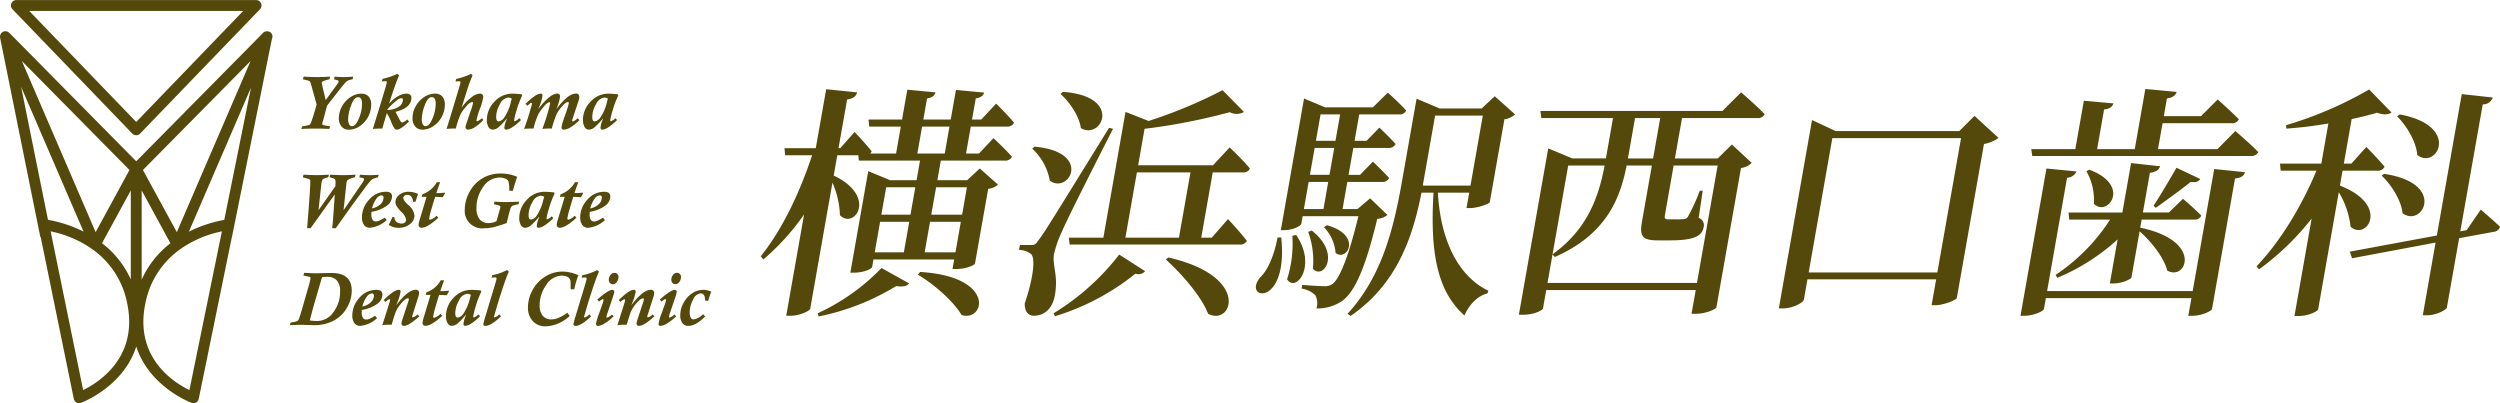 <svg xmlns="http://www.w3.org/2000/svg" width="551.81" height="89" viewBox="0 0 551.81 89">
  <defs>
    <style>
      .cls-1 {
        fill: #54490a;
        fill-rule: evenodd;
      }
    </style>
  </defs>
  <path id="logo.svg" class="cls-1" d="M1202.98,63.915l-0.15.59a4.365,4.365,0,0,0-.97.256,2.4,2.4,0,0,0-.74.586q-0.255.283-1.14,1.4l-2.79,3.574-0.93,3.47a3.07,3.07,0,0,0-.14.539,0.232,0.232,0,0,0,.12.228,4.64,4.64,0,0,0,.86.2c0.5,0.092.76,0.134,0.77,0.134l-0.19.572q-1.365-.08-3-0.081c-1.12,0-2.18.028-3.17,0.081l0.16-.572a7.113,7.113,0,0,0,.9-0.153,2.393,2.393,0,0,0,.85-0.259,3.8,3.8,0,0,0,.4-0.912c0.19-.534.42-1.248,0.68-2.138s0.38-1.354.38-1.393l-1.18-4.258a1.941,1.941,0,0,1-.09-0.289,1.137,1.137,0,0,0-.24-0.553,2.847,2.847,0,0,0-.8-0.267c-0.45-.114-0.69-0.166-0.72-0.166l0.18-.59q1.98,0.1,2.94.1c0.76,0,1.73-.033,2.9-0.1l-0.15.59a7.368,7.368,0,0,0-1.35.4,0.5,0.5,0,0,0-.36.4c0,0.07.29,1.335,0.88,3.785l1.9-2.609c0.46-.634.74-1.028,0.82-1.176a0.742,0.742,0,0,0,.13-0.356,0.315,0.315,0,0,0-.27-0.247,6.192,6.192,0,0,0-.75-0.192l0.14-.59c0.94,0.067,1.62.1,2.03,0.1,0.31,0,1-.033,2.09-0.1m1.8,3.762a2.038,2.038,0,0,1,1.59.626,2.61,2.61,0,0,1,.56,1.818,5.751,5.751,0,0,1-2.56,4.745,4.264,4.264,0,0,1-2.37.757,2.024,2.024,0,0,1-1.61-.7,2.7,2.7,0,0,1-.6-1.832,5.462,5.462,0,0,1,.7-2.619,5.646,5.646,0,0,1,1.87-2.038,4.328,4.328,0,0,1,2.42-.762m-2.09,7.185c0.54,0,1.04-.562,1.51-1.682a8.32,8.32,0,0,0,.71-3.3c0-.949-0.29-1.424-0.88-1.424s-1.1.6-1.53,1.8a9.183,9.183,0,0,0-.66,3.054,2.288,2.288,0,0,0,.23,1.131,0.691,0.691,0,0,0,.62.418m8.26-5.062c1.34-1.416,2.6-2.121,3.79-2.121a1.177,1.177,0,0,1,.78.239,0.845,0.845,0,0,1,.29.681q0,2.209-3.52,3.089l0.78,1.477a2.718,2.718,0,0,0,.26.47,0.688,0.688,0,0,0,.46.423,2.773,2.773,0,0,0,1.1-.679l0.39,0.431c-1.23,1.21-2.13,1.815-2.71,1.815a0.685,0.685,0,0,1-.54-0.328,7.861,7.861,0,0,1-.75-1.577,12.616,12.616,0,0,0-.9-1.749l-1,3.413a19.366,19.366,0,0,0-2.09.081q3.09-9.908,3.09-10.3a0.244,0.244,0,0,0-.29-0.256c-0.03,0-.15.011-0.35,0.034-0.26.028-.42,0.039-0.47,0.039l0.17-.579a15.176,15.176,0,0,0,3.28-1.1l0.37,0.34q-0.87,1.979-2.17,6.124Zm-0.47,1.474a4.575,4.575,0,0,0,2.71-.82,1.934,1.934,0,0,0,.74-1.4,0.323,0.323,0,0,0-.36-0.372,1.886,1.886,0,0,0-1.03.509,14.709,14.709,0,0,0-1.19,1.054c-0.36.368-.59,0.606-0.69,0.723a0.754,0.754,0,0,0-.18.306m10.56-3.6a2.038,2.038,0,0,1,1.59.626,2.66,2.66,0,0,1,.56,1.818,5.751,5.751,0,0,1-2.56,4.745,4.294,4.294,0,0,1-2.38.757,2,2,0,0,1-1.6-.7,2.7,2.7,0,0,1-.6-1.832,5.352,5.352,0,0,1,.7-2.619,5.709,5.709,0,0,1,1.86-2.038,4.384,4.384,0,0,1,2.43-.762m-2.09,7.185c0.54,0,1.04-.562,1.51-1.682a8.5,8.5,0,0,0,.71-3.3c0-.949-0.29-1.424-0.88-1.424s-1.1.6-1.54,1.8a9.442,9.442,0,0,0-.66,3.054,2.4,2.4,0,0,0,.23,1.131,0.694,0.694,0,0,0,.63.418m12.74-1.359a9.966,9.966,0,0,1-1.9,1.593,3,3,0,0,1-1.46.528,0.568,0.568,0,0,1-.4-0.15,0.446,0.446,0,0,1-.17-0.364,2.228,2.228,0,0,1,.13-0.654l1-2.965a13.691,13.691,0,0,0,.52-1.708,0.207,0.207,0,0,0-.21-0.255,2.308,2.308,0,0,0-1.21.889,8.923,8.923,0,0,0-1.26,1.674,17.6,17.6,0,0,0-1.11,3.293,20.166,20.166,0,0,0-2.06.083q0.4-1.2.99-3.156l1.86-6.19a7.491,7.491,0,0,0,.23-0.921,0.251,0.251,0,0,0-.31-0.254,5.245,5.245,0,0,0-.8.089l0.17-.6a14.264,14.264,0,0,0,3.26-1.117l0.35,0.323a33.389,33.389,0,0,0-1.21,3.262l-0.94,2.975a4.9,4.9,0,0,1-.26.79l0.04,0.031a10.445,10.445,0,0,1,2.26-2.317,3.293,3.293,0,0,1,1.71-.706,0.824,0.824,0,0,1,.53.177,0.618,0.618,0,0,1,.22.52,10.761,10.761,0,0,1-.75,2.7,15.483,15.483,0,0,0-.74,2.494c0,0.144.05,0.217,0.15,0.217a2.644,2.644,0,0,0,1.03-.69Zm8.57-5.4a19.117,19.117,0,0,0-1.24,3.27,15.02,15.02,0,0,0-.54,2.167c0,0.156.05,0.231,0.15,0.231a2.565,2.565,0,0,0,1-.671l0.36,0.409a10.9,10.9,0,0,1-1.92,1.585,2.919,2.919,0,0,1-1.29.532,0.385,0.385,0,0,1-.46-0.4,5.558,5.558,0,0,1,.38-1.518,4.348,4.348,0,0,0,.16-0.473l-0.03-.031a13.925,13.925,0,0,1-1.73,1.838,2.147,2.147,0,0,1-1.29.587,1.108,1.108,0,0,1-1-.6,3.2,3.2,0,0,1-.35-1.591,5.726,5.726,0,0,1,1.65-3.952,5.287,5.287,0,0,1,4.05-1.8c0.2,0,.7.027,1.49,0.083a3.989,3.989,0,0,0,.49.041Zm-2.3.681a1.765,1.765,0,0,0-.79-0.233,2.305,2.305,0,0,0-1.8,1.426,5.577,5.577,0,0,0-.85,2.9c0,0.623.19,0.934,0.58,0.934a1.918,1.918,0,0,0,1.13-.754,10.093,10.093,0,0,0,1.54-3.577Zm14.93,4.756a10.43,10.43,0,0,1-1.89,1.527,3.141,3.141,0,0,1-1.51.561,0.462,0.462,0,0,1-.55-0.5,5.512,5.512,0,0,1,.28-1.174c0.19-.614.39-1.185,0.58-1.71,0.14-.375.3-0.846,0.47-1.416a5.424,5.424,0,0,0,.27-1.046,0.217,0.217,0,0,0-.21-0.272,2.552,2.552,0,0,0-1.19.912,7.335,7.335,0,0,0-1.26,1.735,22.479,22.479,0,0,0-1.08,3.228,18.606,18.606,0,0,0-2.09.081,40.583,40.583,0,0,0,1.72-5.632,0.222,0.222,0,0,0-.23-0.266,2.5,2.5,0,0,0-1.09.895,9.613,9.613,0,0,0-1.25,1.691,15.233,15.233,0,0,0-1.03,2.965c-0.04.156-.06,0.244-0.07,0.265a19.409,19.409,0,0,0-2.08.081c0.39-1.031.78-2.191,1.16-3.474s0.58-1.96.58-2.035a0.183,0.183,0,0,0-.19-0.223,0.484,0.484,0,0,0-.25.126l-0.6.5-0.37-.422a13.631,13.631,0,0,1,1.99-1.7,2.753,2.753,0,0,1,1.32-.561,0.372,0.372,0,0,1,.42.42,8.708,8.708,0,0,1-.92,2.878l0.04,0.031q2.6-3.328,4.11-3.329a0.59,0.59,0,0,1,.64.695,8.6,8.6,0,0,1-.78,2.6l0.04,0.031c1.69-2.219,3.1-3.329,4.21-3.329a0.66,0.66,0,0,1,.78.711,2.533,2.533,0,0,1-.08.639l-1.4,4.2a1.026,1.026,0,0,0-.09.375,0.181,0.181,0,0,0,.17.225,2.6,2.6,0,0,0,1.04-.731Zm8.58-5.437a19.117,19.117,0,0,0-1.24,3.27,15.02,15.02,0,0,0-.54,2.167c0,0.156.05,0.231,0.15,0.231a2.641,2.641,0,0,0,1.01-.671l0.35,0.409a10.877,10.877,0,0,1-1.91,1.585,2.964,2.964,0,0,1-1.29.532,0.381,0.381,0,0,1-.46-0.4,5.43,5.43,0,0,1,.37-1.518c0.02-.044.08-0.2,0.17-0.473l-0.04-.031a13.29,13.29,0,0,1-1.73,1.838,2.123,2.123,0,0,1-1.29.587,1.108,1.108,0,0,1-1-.6,3.2,3.2,0,0,1-.35-1.591,5.726,5.726,0,0,1,1.65-3.952,5.287,5.287,0,0,1,4.05-1.8c0.2,0,.7.027,1.49,0.083a4.145,4.145,0,0,0,.49.041Zm-2.29.681a1.8,1.8,0,0,0-.8-0.233,2.334,2.334,0,0,0-1.8,1.426,5.671,5.671,0,0,0-.85,2.9c0,0.623.19,0.934,0.58,0.934a1.918,1.918,0,0,0,1.13-.754,9.909,9.909,0,0,0,1.54-3.577ZM1208.6,85.562l-0.19.585a5.335,5.335,0,0,0-1.31.447,16.45,16.45,0,0,0-1.66,2.024l-2.6,3.523-3.73,5.228h-0.78l0.18-1.921,0.38-5.464-0.03-.031-5.3,7.416h-0.77q0.7-8.545.7-10.3a0.632,0.632,0,0,0-.1-0.429,2.735,2.735,0,0,0-.81-0.3c-0.47-.13-0.72-0.2-0.75-0.2l0.18-.585c1.1,0.064,2.05.1,2.84,0.1,0.77,0,1.68-.034,2.75-0.1l-0.15.585a3,3,0,0,0-.66.181,1.351,1.351,0,0,0-.65.372,4.187,4.187,0,0,0-.24,1.188l-0.59,5.422,0.03,0.039,3.68-5.228a9.032,9.032,0,0,0,.04-0.9,0.948,0.948,0,0,0-.19-0.71,3.621,3.621,0,0,0-1.14-.359l0.16-.585q2.2,0.1,2.91.1c0.55,0,1.45-.034,2.69-0.1l-0.17.572a5.109,5.109,0,0,0-1.58.589,1.583,1.583,0,0,0-.3.935l-0.6,5.653,0.03,0.039,4.01-5.857a2.555,2.555,0,0,0,.49-0.9,0.435,0.435,0,0,0-.43-0.331,2.989,2.989,0,0,0-.65-0.111l0.16-.585c0.79,0.064,1.54.1,2.26,0.1,0.57,0,1.2-.034,1.89-0.1m1.75,10.008a6.344,6.344,0,0,1-3.7,1.7,1.52,1.52,0,0,1-1.3-.621,2.806,2.806,0,0,1-.46-1.708,5.707,5.707,0,0,1,1.56-3.843,4.829,4.829,0,0,1,3.75-1.776c0.89,0,1.33.339,1.33,1.02a2.6,2.6,0,0,1-1.11,2.043,8.008,8.008,0,0,1-3.43,1.371c-0.02.212-.03,0.394-0.03,0.548,0,1.049.34,1.574,1.01,1.574a1.837,1.837,0,0,0,.75-0.183,13.268,13.268,0,0,0,1.2-.654Zm-3.24-2.561a3.95,3.95,0,0,0,1.93-.993,1.978,1.978,0,0,0,.61-1.368,0.434,0.434,0,0,0-.44-0.529,1.528,1.528,0,0,0-1.09.676,6.075,6.075,0,0,0-1.01,2.214m10.18-3.189c-0.26.685-.45,1.255-0.58,1.707h-0.54c-0.1-1.017-.53-1.524-1.27-1.524a0.964,0.964,0,0,0-.62.2,0.609,0.609,0,0,0-.26.5,1.1,1.1,0,0,0,.2.551,5.38,5.38,0,0,0,.82.923,3.666,3.666,0,0,1,1.45,2.427,2.368,2.368,0,0,1-.99,1.852,3.826,3.826,0,0,1-2.54.817,3.532,3.532,0,0,1-2.16-.664c0.32-.607.6-1.188,0.84-1.747l0.4,0.083a1.379,1.379,0,0,0,.51,1.056,1.8,1.8,0,0,0,1.08.336,1.046,1.046,0,0,0,.75-0.244,0.767,0.767,0,0,0,.26-0.568,2.861,2.861,0,0,0-.96-1.657,8.769,8.769,0,0,1-1.19-1.452,1.754,1.754,0,0,1-.2-0.809,2,2,0,0,1,.84-1.608,3.263,3.263,0,0,1,2.1-.672,4.593,4.593,0,0,1,2.06.5m5.94-.141a5.155,5.155,0,0,0-.49.853c-0.45-.045-1.01-0.073-1.68-0.091q-0.345,1-.84,2.742a14.533,14.533,0,0,0-.49,2.047,0.209,0.209,0,0,0,.21.258,2.921,2.921,0,0,0,1.41-.887l0.39,0.439a12.073,12.073,0,0,1-2.18,1.7,3.37,3.37,0,0,1-1.49.531,0.722,0.722,0,0,1-.49-0.173,0.639,0.639,0,0,1-.19-0.506,4.557,4.557,0,0,1,.26-1.143l1.5-5.022c-0.41,0-.76.008-1.07,0.017l0.16-.572a5.9,5.9,0,0,0,3.18-2.669h0.73c-0.43,1.166-.71,1.964-0.83,2.394a9.4,9.4,0,0,0,1.83-.1Zm16.37,1.814-0.16.579a6.823,6.823,0,0,0-1.4.358,1.706,1.706,0,0,0-.44.823c-0.16.473-.41,1.46-0.76,2.962a29.159,29.159,0,0,1-2.87.912,8.775,8.775,0,0,1-2.04.242,3.846,3.846,0,0,1-4.34-4.194,8.026,8.026,0,0,1,1.01-3.754,7.6,7.6,0,0,1,6.91-4.133,9.04,9.04,0,0,1,3.64.729c-0.21.586-.53,1.619-0.97,3.108l-0.78-.033a7.58,7.58,0,0,0-.16-2.016,1.122,1.122,0,0,0-.74-0.673,3.382,3.382,0,0,0-1.2-.222,4.364,4.364,0,0,0-3.65,2.063,7.831,7.831,0,0,0-1.48,4.691,3.816,3.816,0,0,0,.68,2.433,2.393,2.393,0,0,0,1.99.865,4.28,4.28,0,0,0,1.74-.408l0.82-2.89a1,1,0,0,0,.05-0.283,0.339,0.339,0,0,0-.25-0.286,8.779,8.779,0,0,0-1.21-.294l0.17-.579q1.56,0.108,2.64.106c0.09,0,.42-0.009.99-0.031l1.29-.044c0.29-.011.46-0.02,0.52-0.031m7.81-1.751a19.192,19.192,0,0,0-1.24,3.271,14.919,14.919,0,0,0-.54,2.166c0,0.155.05,0.233,0.15,0.233a2.606,2.606,0,0,0,1-.671l0.36,0.406a10.986,10.986,0,0,1-1.92,1.587,2.928,2.928,0,0,1-1.29.534,0.379,0.379,0,0,1-.45-0.406,5.49,5.49,0,0,1,.37-1.518,4.318,4.318,0,0,0,.16-0.47l-0.03-.034a13.944,13.944,0,0,1-1.73,1.84,2.15,2.15,0,0,1-1.29.589,1.108,1.108,0,0,1-1-.606,3.081,3.081,0,0,1-.35-1.59,5.723,5.723,0,0,1,1.65-3.951,5.279,5.279,0,0,1,4.05-1.8c0.2,0,.7.03,1.49,0.084a3.76,3.76,0,0,0,.49.042Zm-2.29.682a1.817,1.817,0,0,0-.8-0.233,2.3,2.3,0,0,0-1.8,1.424,5.58,5.58,0,0,0-.85,2.9c0,0.626.19,0.939,0.58,0.939a1.926,1.926,0,0,0,1.13-.754,10.373,10.373,0,0,0,1.54-3.579Zm8.6-.746a5.971,5.971,0,0,0-.48.853c-0.46-.045-1.02-0.073-1.69-0.091-0.23.668-.51,1.582-0.83,2.742a13.093,13.093,0,0,0-.49,2.047,0.209,0.209,0,0,0,.21.258,2.953,2.953,0,0,0,1.4-.887l0.39,0.439a11.735,11.735,0,0,1-2.18,1.7,3.331,3.331,0,0,1-1.49.531,0.7,0.7,0,0,1-.48-0.173,0.644,0.644,0,0,1-.2-0.506,5.081,5.081,0,0,1,.26-1.143l1.51-5.022c-0.41,0-.77.008-1.07,0.017l0.16-.572a5.844,5.844,0,0,0,3.17-2.669h0.73c-0.43,1.166-.7,1.964-0.83,2.394a9.254,9.254,0,0,0,1.83-.1Zm4.8,5.89a6.3,6.3,0,0,1-3.69,1.7,1.538,1.538,0,0,1-1.31-.621,2.875,2.875,0,0,1-.46-1.708,5.707,5.707,0,0,1,1.56-3.843,4.829,4.829,0,0,1,3.75-1.776c0.89,0,1.34.339,1.34,1.02a2.6,2.6,0,0,1-1.11,2.043,8.063,8.063,0,0,1-3.43,1.371c-0.02.212-.03,0.394-0.03,0.548,0,1.049.34,1.574,1,1.574a1.843,1.843,0,0,0,.76-0.183,13.268,13.268,0,0,0,1.2-.654Zm-3.24-2.561a3.9,3.9,0,0,0,1.93-.993,1.992,1.992,0,0,0,.62-1.368,0.434,0.434,0,0,0-.44-0.529,1.544,1.544,0,0,0-1.1.676,6.075,6.075,0,0,0-1.01,2.214m-63.14,14.2c1.11,0.063,1.93.1,2.47,0.1h0.33l3.26-.059q4.44,0,4.44,3.93a7.5,7.5,0,0,1-1,3.625,7.2,7.2,0,0,1-2.88,2.9,9.043,9.043,0,0,1-4.5,1.06l-2.99-.082c-0.13,0-.9.026-2.31,0.082l0.19-.573a6.757,6.757,0,0,0,.76-0.131,2.418,2.418,0,0,0,.8-0.253,1.642,1.642,0,0,0,.34-0.6q0.18-.486.78-2.552l1.15-4.035a16.8,16.8,0,0,0,.57-2.236,0.384,0.384,0,0,0-.4-0.322c-0.29-.056-0.57-0.12-0.86-0.19a1.586,1.586,0,0,0-.33-0.069Zm1.23,10.5a11.563,11.563,0,0,0,1.57.141,4.422,4.422,0,0,0,3.65-1.938,7.4,7.4,0,0,0,1.47-4.6,3.406,3.406,0,0,0-.75-2.464,2.739,2.739,0,0,0-2.05-.759,7.132,7.132,0,0,0-1.19.1l-1.21,4.162c-0.43,1.46-.78,2.7-1.05,3.723s-0.41,1.564-.44,1.636m14.85-.49a6.3,6.3,0,0,1-3.69,1.7,1.53,1.53,0,0,1-1.31-.623,2.855,2.855,0,0,1-.46-1.705,5.714,5.714,0,0,1,1.56-3.846,4.829,4.829,0,0,1,3.75-1.772c0.89,0,1.34.338,1.34,1.018a2.606,2.606,0,0,1-1.11,2.044,8.1,8.1,0,0,1-3.43,1.369c-0.02.211-.03,0.394-0.03,0.547,0,1.051.34,1.575,1,1.575a1.885,1.885,0,0,0,.76-0.181,13.545,13.545,0,0,0,1.2-.656Zm-3.24-2.56a3.931,3.931,0,0,0,1.93-1,1.985,1.985,0,0,0,.62-1.365,0.436,0.436,0,0,0-.44-0.532,1.549,1.549,0,0,0-1.1.676,6.11,6.11,0,0,0-1.01,2.217m12.56,2.155c-1.52,1.4-2.65,2.1-3.38,2.1a0.466,0.466,0,0,1-.54-0.514,1.586,1.586,0,0,1,.05-0.373c0.04-.165.16-0.553,0.36-1.16l1.12-3.406a1.112,1.112,0,0,0,.08-0.388,0.2,0.2,0,0,0-.21-0.241,1.581,1.581,0,0,0-.86.5,8.432,8.432,0,0,0-1.06,1.193,6.837,6.837,0,0,0-.8,1.435c-0.19.5-.48,1.4-0.85,2.71a17.128,17.128,0,0,0-2.06.082q1.245-3.885,1.62-5.121a0.936,0.936,0,0,0,.08-0.374c0-.149-0.05-0.221-0.15-0.221a1.122,1.122,0,0,0-.47.259q-0.36.26-.42,0.318l-0.37-.387q2.325-2.262,3.33-2.264a0.378,0.378,0,0,1,.41.44,12.5,12.5,0,0,1-.92,2.835l0.03,0.04q2.535-3.317,4.21-3.315a0.652,0.652,0,0,1,.76.715,2.376,2.376,0,0,1-.06.5l-1.41,4.431a0.728,0.728,0,0,0-.05.258,0.143,0.143,0,0,0,.16.167,2.234,2.234,0,0,0,1.02-.639Zm6.57-5.485a5.207,5.207,0,0,0-.49.852c-0.46-.044-1.02-0.075-1.68-0.089-0.24.667-.51,1.582-0.84,2.741a13.077,13.077,0,0,0-.49,2.047,0.207,0.207,0,0,0,.21.256,3,3,0,0,0,1.41-.885l0.39,0.438a11.922,11.922,0,0,1-2.19,1.7,3.3,3.3,0,0,1-1.49.529,0.7,0.7,0,0,1-.48-0.175,0.64,0.64,0,0,1-.19-0.5,4.89,4.89,0,0,1,.25-1.145l1.51-5.022c-0.41,0-.76.005-1.07,0.019l0.16-.574a5.845,5.845,0,0,0,3.17-2.666h0.73c-0.42,1.165-.7,1.964-0.83,2.392a9.151,9.151,0,0,0,1.83-.1Zm7.12,0.067a18.993,18.993,0,0,0-1.24,3.268,14.945,14.945,0,0,0-.54,2.166c0,0.154.05,0.233,0.15,0.233a2.626,2.626,0,0,0,1-.672l0.36,0.405a10.856,10.856,0,0,1-1.91,1.589,2.924,2.924,0,0,1-1.3.533,0.379,0.379,0,0,1-.45-0.406,5.451,5.451,0,0,1,.37-1.515c0.02-.045.08-0.2,0.17-0.473l-0.04-.033a13.4,13.4,0,0,1-1.73,1.838,2.121,2.121,0,0,1-1.29.589,1.105,1.105,0,0,1-1-.606,3.185,3.185,0,0,1-.35-1.588,5.729,5.729,0,0,1,1.65-3.954,5.282,5.282,0,0,1,4.05-1.8c0.2,0,.7.028,1.49,0.082a3.924,3.924,0,0,0,.49.041Zm-2.29.677a1.841,1.841,0,0,0-.8-0.231,2.332,2.332,0,0,0-1.8,1.424,5.682,5.682,0,0,0-.85,2.9c0,0.625.19,0.937,0.58,0.937a1.914,1.914,0,0,0,1.13-.753,9.964,9.964,0,0,0,1.54-3.58Zm8.37-5.135c-0.44,1.021-.93,2.345-1.46,3.975s-0.93,2.894-1.19,3.8l-0.6,2.087a0.3,0.3,0,0,0-.03.1,0.13,0.13,0,0,0,.14.15,1.828,1.828,0,0,0,.87-0.523,0.64,0.64,0,0,1,.15-0.133l0.4,0.405c-1.48,1.416-2.62,2.123-3.44,2.123a0.384,0.384,0,0,1-.46-0.407,14.182,14.182,0,0,1,.47-1.756l1.12-3.721q1.32-4.29,1.32-4.506a0.3,0.3,0,0,0-.08-0.248,0.546,0.546,0,0,0-.29-0.06,6.013,6.013,0,0,0-.73.06l0.15-.547a11.957,11.957,0,0,0,3.28-1.137Zm15.36,0.794a19.93,19.93,0,0,0-.93,3.141l-0.79-.05c0-.989,0-1.546-0.02-1.674a1.3,1.3,0,0,0-.37-0.825,1.785,1.785,0,0,0-.73-0.381,3.4,3.4,0,0,0-.82-0.111,4.186,4.186,0,0,0-3.45,2.069,7.749,7.749,0,0,0-1.45,4.551,3.459,3.459,0,0,0,.67,2.219,2.316,2.316,0,0,0,1.9.821,4.107,4.107,0,0,0,1.55-.314,10.612,10.612,0,0,0,2-1.141l0.52,0.687a8.185,8.185,0,0,1-5.25,2.3,3.7,3.7,0,0,1-2.93-1.182,4.326,4.326,0,0,1-1.04-2.962,8.031,8.031,0,0,1,1.03-3.885,7.927,7.927,0,0,1,2.79-2.962,7.12,7.12,0,0,1,3.82-1.092,8.812,8.812,0,0,1,3.5.8m4.53-.794c-0.44,1.021-.93,2.345-1.46,3.975s-0.94,2.894-1.2,3.8l-0.59,2.087a0.3,0.3,0,0,0-.03.1,0.127,0.127,0,0,0,.13.15,1.8,1.8,0,0,0,.88-0.523,0.507,0.507,0,0,1,.14-0.133l0.41,0.405c-1.48,1.416-2.63,2.123-3.44,2.123a0.384,0.384,0,0,1-.46-0.407,14.182,14.182,0,0,1,.47-1.756l1.12-3.721q1.32-4.29,1.32-4.506a0.271,0.271,0,0,0-.09-0.248,0.5,0.5,0,0,0-.29-0.06,6.331,6.331,0,0,0-.73.06l0.15-.547a11.919,11.919,0,0,0,3.29-1.137Zm-0.36,6.171c1.61-1.423,2.71-2.138,3.31-2.138a0.392,0.392,0,0,1,.42.464,5.345,5.345,0,0,1-.3,1.129l-1.35,4.01a1.554,1.554,0,0,0-.06.356,0.143,0.143,0,0,0,.15.173,2.829,2.829,0,0,0,1.05-.695l0.39,0.388a10.792,10.792,0,0,1-1.96,1.564,3.158,3.158,0,0,1-1.44.559,0.416,0.416,0,0,1-.5-0.432,12.544,12.544,0,0,1,.74-2.469l0.59-1.663a5.653,5.653,0,0,0,.33-1.135c0-.141-0.05-0.21-0.15-0.21a2.59,2.59,0,0,0-.85.548Zm3.8-5.9a0.807,0.807,0,0,1,.63.267,0.922,0.922,0,0,1,.25.661,1.838,1.838,0,0,1-.36,1.068,1.03,1.03,0,0,1-.87.514,0.9,0.9,0,0,1-.63-0.25,0.921,0.921,0,0,1-.28-0.737,1.7,1.7,0,0,1,.36-1.043,1.081,1.081,0,0,1,.9-0.48m8.79,9.6c-1.52,1.4-2.65,2.1-3.38,2.1a0.466,0.466,0,0,1-.54-0.514,1.586,1.586,0,0,1,.05-0.373c0.04-.165.16-0.553,0.36-1.16l1.12-3.406a0.925,0.925,0,0,0,.08-0.388,0.2,0.2,0,0,0-.21-0.241,1.581,1.581,0,0,0-.86.5,8.432,8.432,0,0,0-1.06,1.193,6.416,6.416,0,0,0-.8,1.435c-0.19.5-.48,1.4-0.86,2.71a16.929,16.929,0,0,0-2.05.082q1.245-3.885,1.62-5.121a0.936,0.936,0,0,0,.08-0.374c0-.149-0.05-0.221-0.15-0.221a1.122,1.122,0,0,0-.47.259q-0.36.26-.42,0.318l-0.37-.387q2.325-2.262,3.33-2.264a0.378,0.378,0,0,1,.41.44,12.5,12.5,0,0,1-.92,2.835l0.03,0.04q2.535-3.317,4.21-3.315a0.652,0.652,0,0,1,.76.715,2.376,2.376,0,0,1-.06.5l-1.41,4.431a0.728,0.728,0,0,0-.05.258,0.143,0.143,0,0,0,.16.167,2.234,2.234,0,0,0,1.02-.639Zm1.21-3.705q2.415-2.134,3.3-2.138a0.392,0.392,0,0,1,.42.464,5.745,5.745,0,0,1-.29,1.129l-1.36,4.01a2.151,2.151,0,0,0-.05.356,0.143,0.143,0,0,0,.15.173,2.829,2.829,0,0,0,1.05-.695l0.39,0.388a11.144,11.144,0,0,1-1.96,1.564,3.158,3.158,0,0,1-1.44.559,0.412,0.412,0,0,1-.5-0.432,12.942,12.942,0,0,1,.73-2.469l0.6-1.663a5.653,5.653,0,0,0,.33-1.135c0-.141-0.05-0.21-0.16-0.21a2.714,2.714,0,0,0-.84.548Zm3.8-5.9a0.836,0.836,0,0,1,.63.267,0.967,0.967,0,0,1,.25.661,1.838,1.838,0,0,1-.36,1.068,1.045,1.045,0,0,1-.88.514,0.914,0.914,0,0,1-.63-0.25,0.951,0.951,0,0,1-.27-0.737,1.7,1.7,0,0,1,.36-1.043,1.081,1.081,0,0,1,.9-0.48m7.56,4.165a14.382,14.382,0,0,0-.68,2.024l-0.68-.05c0-1.068-.33-1.6-1-1.6a2.085,2.085,0,0,0-1.66,1.4,5.932,5.932,0,0,0-.75,2.831,2.715,2.715,0,0,0,.19,1.04,0.711,0.711,0,0,0,.71.475,3.928,3.928,0,0,0,2.07-1.159l0.44,0.514q-2.07,2.073-3.69,2.072a1.534,1.534,0,0,1-1.34-.637,2.914,2.914,0,0,1-.46-1.758,5.572,5.572,0,0,1,.7-2.63,5.793,5.793,0,0,1,1.87-2.127,4.354,4.354,0,0,1,2.5-.8,4.233,4.233,0,0,1,1.78.406M1154.2,76.482a1.216,1.216,0,0,0,.87.368,1.194,1.194,0,0,0,.86-0.368l26.45-27.436a1.2,1.2,0,0,0-.87-2.036h-52.89a1.2,1.2,0,0,0-.86,2.036Zm24.48-27.067-23.61,24.5-23.62-24.5h47.23Zm5.74,4.571a1.215,1.215,0,0,0-.22-0.044c-0.02-.006-0.04-0.022-0.06-0.028s-0.05,0-.07,0a0.967,0.967,0,0,0-.26,0,1.156,1.156,0,0,0-.28.05,0.457,0.457,0,0,0-.07.031,1.221,1.221,0,0,0-.57.447L1155.07,82.6l-28.02-28.359s-0.01,0-.01-0.008a0.648,0.648,0,0,0-.11-0.081,1.27,1.27,0,0,0-.17-0.106,1.149,1.149,0,0,0-.11-0.073,0.99,0.99,0,0,0-.13-0.028,1.221,1.221,0,0,0-.18-0.033,0.89,0.89,0,0,0-.14-0.028,1.1,1.1,0,0,0-.14.027,0.71,0.71,0,0,0-.1,0,0.718,0.718,0,0,0-.09.036,0.787,0.787,0,0,0-.13.031,0.087,0.087,0,0,0-.02,0,0.61,0.61,0,0,0-.1.073,0.951,0.951,0,0,0-.17.112c-0.03.025-.07,0.036-0.1,0.066,0,0,0,.008-0.01.009-0.03.036-.05,0.077-0.08,0.112-0.04.055-.07,0.109-0.11,0.169-0.02.039-.05,0.072-0.07,0.112s-0.01.083-.02,0.123a1.2,1.2,0,0,0-.04.192,0.314,0.314,0,0,0-.02.136,0.623,0.623,0,0,0,.02.133,0.378,0.378,0,0,0,0,.106l8.83,43.734a1.378,1.378,0,0,0,.16.406l7.28,35.565a1.224,1.224,0,0,0,.59.811,1.253,1.253,0,0,0,.59.153,1.143,1.143,0,0,0,.41-0.072c0.12-.045,9.35-3.5,12.2-12.442,2.86,8.939,12.08,12.4,12.21,12.442a1.128,1.128,0,0,0,.4.072,1.2,1.2,0,0,0,1.18-.964l7.35-35.905c0.01-.022.02-0.041,0.03-0.066l8.76-43.424,0.03-.073a1.193,1.193,0,0,0-.62-1.58m-54.76,12.186,13.78,31.952a28.807,28.807,0,0,0-7.85-2.6Zm0.17-5.693,23.75,24.047-7.47,13.721Zm24.04,28.562v19.628a21.073,21.073,0,0,0-6.35-7.987Zm2.4,0,6.35,11.655a21,21,0,0,0-6.35,8.036V89.038Zm0.28-4.51,23.76-24.049-16.28,37.767Zm-13.2,48.573-7.17-35.033a24.7,24.7,0,0,1,8.95,3.756,1.074,1.074,0,0,0,.32.234A19.015,19.015,0,0,1,1153.08,114c2.47,11.9-6.31,17.428-9.73,19.1m23.46,0c-3.42-1.657-12.2-7.158-9.73-19.1a19.035,19.035,0,0,1,7.69-11.987,1.086,1.086,0,0,0,.17-0.129,24.6,24.6,0,0,1,9.04-3.82Zm7.69-37.564a28.838,28.838,0,0,0-7.81,2.6l13.71-31.793Zm131.19,21.313a52.808,52.808,0,0,0,17.11-6.7c1.53,0.216,2.43,0,2.86-.593l-6.09-3.4a46.577,46.577,0,0,1-14.08,9.991Zm21.88-9.233c3.43,2,7.88,5.832,9.66,8.91,5.12,1.619,7.71-8.479-9.12-9.5Zm0.96-32.672h6.04l-1.04,5.941h-6.05Zm9.89,13.393-1.06,6.048h-6.81l1.07-6.048h6.8Zm-9.33,14.365,1.19-6.751h6.8l-1.19,6.751h-6.8Zm-9.83-6.751h6.43l-1.19,6.751h-6.43Zm7.77-7.614-1.07,6.048h-6.42l1.06-6.048h6.43Zm14.06-7.452h-2.86l1.04-5.941h7.99a1.58,1.58,0,0,0,1.56-.864c-1.47-1.782-3.95-4.211-3.95-4.211l-3.27,3.51h-2.05l0.82-4.644c1.17-.217,1.68-0.648,1.85-1.3L1336,66.85l-1.15,6.535h-6.05l0.82-4.644c1.17-.217,1.68-0.648,1.86-1.351l-6.21-.593-1.17,6.588h-7.39l0.15,1.565h6.97l-1.05,5.941h-5.72a1.381,1.381,0,0,0,.35-0.487c-1.41-1.782-3.78-4.266-3.78-4.266l-3.17,3.565h-0.38l1.9-10.746c1.44-.216,1.97-0.756,2.22-1.566l-6.84-.7-2.3,13.015h-6.91l0.16,1.566h5.94c-2.66,8.045-6.42,16.146-11.33,22.3l0.57,0.7a52.08,52.08,0,0,0,8.99-9.938l-3.94,22.357h1.03c1.83,0,4.17-1.026,4.27-1.565l4.9-27.811a19.119,19.119,0,0,1,1.65,7.182c3.16,3.24,8.39-4.1-1.37-8.748l0.79-4.482h4.64l0.12,1.187h13.5l-0.76,4.321h-5.84l-4.83-2-3.95,22.411h0.76c2.37,0,3.99-.918,4.05-1.241l0.29-1.674h17.82l-0.37,2.105h0.81c2.33,0,4.11-.918,4.15-1.189l2.92-16.524a3.506,3.506,0,0,0,2.16-.918l-4.02-3.563-2.78,2.592h-6.58l0.76-4.321h14.09a1.611,1.611,0,0,0,1.61-.864c-1.53-1.729-4.08-4.1-4.08-4.1Zm17.98-13.178c1.95,1.783,4.12,4.806,4.5,7.561,4.54,2.755,9.39-7.021-3.94-7.992Zm-6.24,12.1a12.576,12.576,0,0,1,3.89,7.074c4.26,3.078,9.49-6.373-3.38-7.506Zm16.96-4.591c-14.05,22.734-14.05,22.734-15.55,24.788-0.72,1.026-.95,1.079-1.7,1.079h-2.43l-0.19,1.08a4.453,4.453,0,0,1,2.6.864c1.1,0.81.56,5.4-1.34,10.962-0.01,1.891.87,2.7,2.01,2.7,2.32,0,4-1.565,4.56-4.1,0.97-4.589-.49-6.751-0.13-9.4a24.3,24.3,0,0,1,1.75-5.022c1.22-2.917,7.75-15.768,11.3-22.734ZM1357.87,116.8a52.861,52.861,0,0,0,17.75-9.4,1.957,1.957,0,0,0,2.14-.539l-5.72-3.673a53.3,53.3,0,0,1-14.49,12.961Zm24.45-12.528c3.4,3.078,7.82,8.045,9.34,11.988,5.28,2.807,9.56-8.262-8.77-12.421Zm-6.38-19.226h11.83l-2.55,14.419H1373.4Zm16.52,14.419h-2.32l2.54-14.419h6.64a1.489,1.489,0,0,0,1.56-.864c-1.6-1.944-4.47-4.644-4.47-4.644l-3.67,3.941h-16.52l1.41-8.045a134.49,134.49,0,0,0,18.8-3.673,3.267,3.267,0,0,0,3.14-.053l-4.72-4.806a104.8,104.8,0,0,1-16.32,6.8l-5.1-2-4.89,27.756h-7.62l0.17,1.512h37.53a1.592,1.592,0,0,0,1.6-.81c-1.49-1.945-4.17-4.805-4.17-4.805Zm14.53-.055c-0.73,3.835-2.06,7.128-3.82,8.8-4.11,4.969,6.26,6.8,4.63-8.8h-0.81Zm3.26-.378a26.025,26.025,0,0,1-1.16,9.613c1.94,3.077,6.68-2.97,2-9.775Zm3.5-.863a18.9,18.9,0,0,1,1.04,8.155c2.26,2.537,6.35-3.241-.24-8.425Zm3.47-1.026a9.17,9.17,0,0,1,2.57,5.67c2.5,2.052,6.03-3.888-1.9-6.1Zm-3.37-9.991h4.32l-1.05,5.995h-4.32Zm6.95-14.9-1.03,5.832h-4.32l1.03-5.832h4.32Zm-2.35,13.338h-4.32l1.05-5.94h4.32Zm8.97,5.184-2.8,2.377h-3.29l1.06-5.995h7.66a1.583,1.583,0,0,0,1.56-.863c-1.35-1.513-3.57-3.618-3.57-3.618l-2.84,2.915h-2.54l1.05-5.94h7.78a1.568,1.568,0,0,0,1.55-.864c-1.35-1.513-3.57-3.618-3.57-3.618l-2.84,2.915h-2.64l1.02-5.832h8.86a1.455,1.455,0,0,0,1.5-.864c-1.48-1.674-4.05-3.941-4.05-3.941l-3.28,3.239h-10.58l-4.63-1.943-5.12,29.052h0.7c2.22,0,3.75-1.026,3.82-1.4l0.29-1.674h12.31c-2.18,9.018-4.15,13.769-5.71,14.958a2.876,2.876,0,0,1-1.87.485c-0.97,0-3.37-.162-4.81-0.27l-0.15.81a5.462,5.462,0,0,1,3.04,1.459,3.893,3.893,0,0,1,.24,2.915,9.537,9.537,0,0,0,5.7-1.674c2.72-1.944,5.1-7.181,7.72-18.09a4,4,0,0,0,2.26-.864Zm11.8-3.834,2.54-14.419h10.53l-2.72,15.445h-10.53Zm10.07,2.592-0.6,3.4h0.76c1.62,0,4.26-.918,4.38-1.3l3.23-18.306a4.3,4.3,0,0,0,2.35-1.081l-4.48-4-2.9,2.7h-9.24l-5.12-2.16-3.2,18.145c-1.84,10.422-4.42,21.061-12.03,29.323l0.67,0.485c10.51-7.236,13.79-17.874,15.65-27.216h2.65c-0.77,12.906.71,21.709,6.83,27.108,1.17-2.646,3.04-4.373,5.07-4.859l0.21-.595c-6.97-3.348-10.62-11.718-11.14-21.654h6.91Zm35.03-7.561,1.57-8.91h5.56l-1.57,8.91h-5.56Zm19.81,1.566-4.57,25.919h-32.99l4.57-25.919h8.04c-1.31,6.858-3.7,13.987-11.5,19.6l0.49,0.595c11.59-5.077,14.47-13.177,15.87-20.2h5.57l-2.16,12.258c-0.56,3.132-.22,4.266,3.45,4.266h2.76c5.24,0,7.03-.972,7.36-2.863a1.687,1.687,0,0,0-1.08-2.1l0.89-5.995h-0.65a41.061,41.061,0,0,1-2.64,5.778,1.118,1.118,0,0,1-.95.487,13.626,13.626,0,0,1-1.68.053h-1.67c-0.76,0-.88-0.215-0.75-0.971l1.92-10.909h9.72Zm-7.87-10.476h16.58a1.591,1.591,0,0,0,1.66-.864c-1.91-2-5.2-4.806-5.2-4.806l-4.12,4.1H1465l0.21,1.566h15.82l-1.57,8.91h-7.4l-5.33-2.214-6.48,36.721h0.87c2.59,0,4.39-1.026,4.46-1.4l0.71-4.05h33l-0.93,5.239h0.87c2.53,0,4.57-1.134,4.62-1.4l5.43-30.781a4.03,4.03,0,0,0,2.36-1.134l-4.37-4.051-3.13,3.078h-9.45Zm27.96,34.073,5.22-29.645h28.41l-5.23,29.645h-28.4Zm36.6-34.559-3.34,3.348h-27.33l-5.19-2.43-7.33,41.58h0.87c2.27,0,4.55-1.3,4.66-1.944l0.79-4.481h28.41l-1.01,5.723h0.75c1.89,0,4.63-1.134,4.81-1.565l6-34.021a7.762,7.762,0,0,0,3.21-1.351Zm48.16,38.665h-32.13l4.4-25a2.416,2.416,0,0,0,2.09-1.4l-6.64-.648-5.73,32.508h0.92c1.83,0,4.17-.972,4.26-1.512l0.42-2.375h32.13l-0.69,3.887h0.98c1.89,0,4.17-1.026,4.26-1.512l5.07-28.782c1.49-.162,2.02-0.7,2.2-1.4l-6.79-.7Zm-27.25-15.768h9.02a41.855,41.855,0,0,1-12.03,12.2l0.37,0.648a45.727,45.727,0,0,0,13.32-8.478l-1.72,9.721h0.87c1.73,0,3.83-.918,3.91-1.351l1.79-10.151c2.48,2.159,5.36,5.723,6.09,8.64,4.15,2.484,8.12-6.535-5.95-9.451l0.32-1.782h11.61a1.523,1.523,0,0,0,1.55-.865c-1.55-1.619-4.04-3.726-4.04-3.726l-3.12,3.025h-5.73l1.54-8.749c1.45-.215,2.02-0.7,2.26-1.457l-6.41-.7-1.92,10.909h-11.88Zm3.78-10.693a12.658,12.658,0,0,1,1.65,7.183c2.96,3.078,8.42-4-1-7.506Zm19.89-.756c-1.17,2.052-3.48,5.995-5.04,8.371l0.46,0.486c2.35-1.674,5.94-4.266,7.7-5.725,1.27,0.162,1.81-.108,2.12-0.648Zm9.04-4.1h-13.12l1.01-5.725h15.23a1.611,1.611,0,0,0,1.61-.864c-1.78-1.836-4.68-4.374-4.68-4.374l-3.67,3.671h-8.21l0.68-3.887c1.34-.217,1.91-0.7,2.15-1.458l-6.91-.648-2.34,13.284h-8.31l1.54-8.748c1.32-.162,1.84-0.648,2.07-1.351l-6.53-.593-1.89,10.692h-9.72l0.22,1.512h48.22a1.7,1.7,0,0,0,1.67-.864c-1.87-1.944-5.07-4.644-5.07-4.644Zm39.67-7.236c2.07,2.052,4.21,5.562,4.44,8.532,4.27,3.348,9.77-6.426-3.87-8.965Zm-3.43,13.068c2.13,2,4.33,5.454,4.63,8.317,4.4,3.239,9.81-6.643-4.08-8.695Zm-8.62-1.081h7.67a1.6,1.6,0,0,0,1.61-.864c-1.47-1.782-4.03-4.374-4.03-4.374l-3.3,3.671h-1.67l1.73-9.828c2.08-.431,4-0.917,5.6-1.4,1.47,0.54,2.57.432,3.19-.053l-4.93-5.077a84.154,84.154,0,0,1-18.35,7.884l0.08,0.756a91.961,91.961,0,0,0,9.27-1.134l-1.56,8.855h-9.12l0.15,1.566h7.89c-3.11,7.506-7.8,15.445-13.23,21.115l0.59,0.648a58.7,58.7,0,0,0,11.58-11.179l-3.79,21.493h0.81c2.48,0,4.36-1.133,4.42-1.458l4.56-25.867a18.7,18.7,0,0,1,2.6,7.616c3.54,3.185,8.83-4.753-2.35-9.073Zm27.39,13.123-1.4.27L1673,70.036a2.229,2.229,0,0,0,2.21-1.511l-6.84-.756-5.5,31.213-19.21,3.563,0.5,1.459,18.43-3.458-2.82,16.039h1.02c1.84,0,4.2-1.134,4.3-1.727l2.7-15.283,7.64-1.4a1.59,1.59,0,0,0,1.39-1.134c-1.62-1.513-4.25-3.781-4.25-3.781Z" transform="translate(-1125 -47)"/>
</svg>
